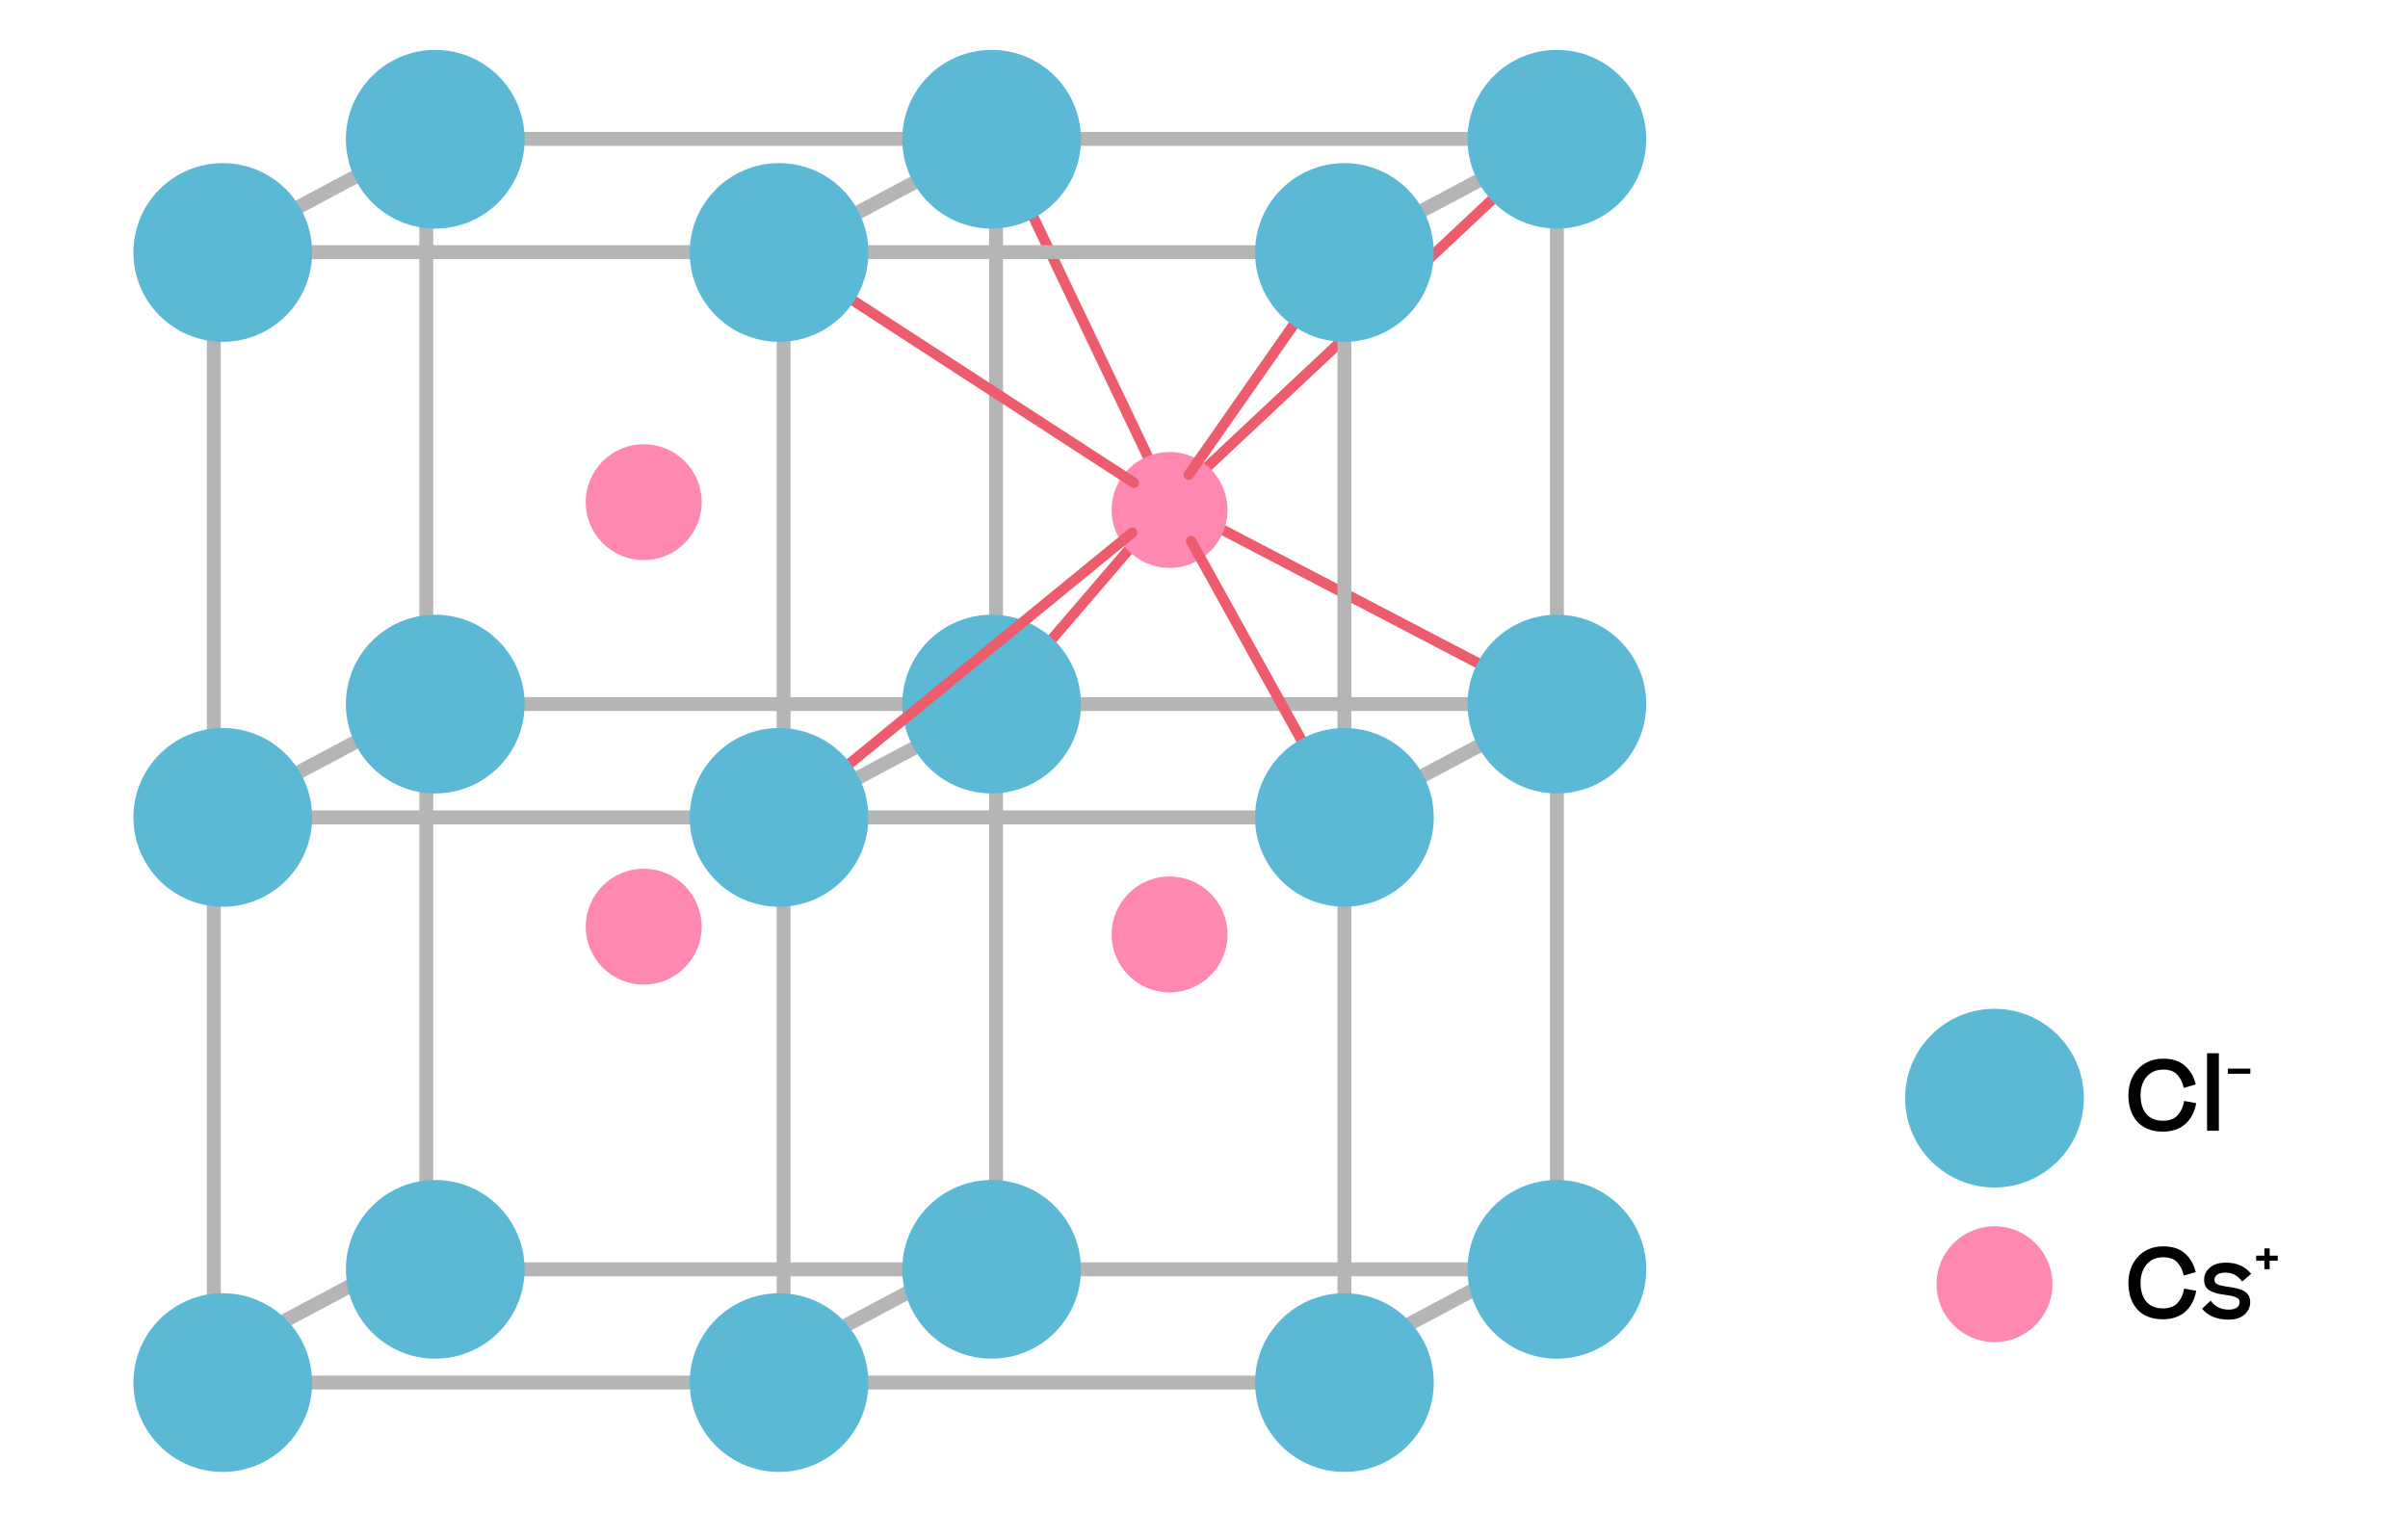 <?xml version="1.0" encoding="UTF-8"?>
<svg id="Camada_1" data-name="Camada 1" xmlns="http://www.w3.org/2000/svg" viewBox="0 0 346.55 221.54">
  <defs>
    <style>
      .cls-1 {
        stroke: #b5b5b5;
        stroke-miterlimit: 10;
        stroke-width: 2px;
      }

      .cls-1, .cls-2 {
        fill: none;
      }

      .cls-3 {
        fill: #5cb9d6;
      }

      .cls-2 {
        stroke: #ec5c6c;
        stroke-linecap: round;
        stroke-linejoin: round;
        stroke-width: 1.5px;
      }

      .cls-4 {
        fill: #ff88b2;
      }
    </style>
  </defs>
  <line class="cls-2" x1="143.35" y1="101.37" x2="168.32" y2="72.28"/>
  <line class="cls-2" x1="224.06" y1="101.37" x2="168.32" y2="72.28"/>
  <line class="cls-2" x1="143.35" y1="19.99" x2="168.32" y2="72.28"/>
  <line class="cls-2" x1="224.06" y1="19.99" x2="168.32" y2="72.28"/>
  <line class="cls-1" x1="61.35" y1="19.99" x2="30.77" y2="36.29"/>
  <line class="cls-1" x1="224.06" y1="19.99" x2="193.48" y2="36.29"/>
  <line class="cls-1" x1="61.35" y1="101.37" x2="30.77" y2="117.67"/>
  <line class="cls-1" x1="143.35" y1="101.37" x2="112.77" y2="117.67"/>
  <line class="cls-1" x1="224.06" y1="101.37" x2="193.48" y2="117.67"/>
  <line class="cls-1" x1="61.35" y1="179.25" x2="30.77" y2="195.55"/>
  <line class="cls-1" x1="224.06" y1="179.25" x2="193.48" y2="195.55"/>
  <polyline class="cls-1" points="112.77 199.04 112.77 36.29 143.35 19.99 143.35 179.25 112.77 195.55"/>
  <rect class="cls-1" x="30.77" y="36.29" width="162.71" height="162.71"/>
  <circle class="cls-3" cx="32.06" cy="36.34" r="12.86"/>
  <circle class="cls-3" cx="32.06" cy="199" r="12.86"/>
  <circle class="cls-3" cx="112.12" cy="199" r="12.86"/>
  <circle class="cls-3" cx="193.48" cy="199" r="12.86"/>
  <line class="cls-1" x1="32.06" y1="117.65" x2="193.48" y2="117.65"/>
  <circle class="cls-3" cx="32.06" cy="117.65" r="12.86"/>
  <rect class="cls-1" x="61.35" y="19.99" width="162.71" height="162.71"/>
  <circle class="cls-3" cx="62.64" cy="20.04" r="12.86"/>
  <circle class="cls-3" cx="142.71" cy="20.04" r="12.86"/>
  <circle class="cls-3" cx="224.06" cy="20.04" r="12.86"/>
  <circle class="cls-3" cx="62.64" cy="182.7" r="12.86"/>
  <circle class="cls-3" cx="142.71" cy="182.7" r="12.86"/>
  <circle class="cls-3" cx="224.06" cy="182.7" r="12.86"/>
  <line class="cls-1" x1="62.64" y1="101.34" x2="224.06" y2="101.34"/>
  <circle class="cls-3" cx="62.64" cy="101.34" r="12.86"/>
  <circle class="cls-3" cx="142.71" cy="101.34" r="12.86"/>
  <circle class="cls-3" cx="224.06" cy="101.34" r="12.86"/>
  <circle class="cls-3" cx="287.04" cy="158.06" r="12.86"/>
  <circle class="cls-4" cx="92.64" cy="72.28" r="8.34"/>
  <circle class="cls-4" cx="168.32" cy="73.4" r="8.34"/>
  <circle class="cls-4" cx="92.64" cy="133.38" r="8.34"/>
  <circle class="cls-4" cx="168.32" cy="134.5" r="8.34"/>
  <circle class="cls-4" cx="287.04" cy="184.84" r="8.34"/>
  <line class="cls-2" x1="112.12" y1="36.34" x2="163.19" y2="69.49"/>
  <circle class="cls-3" cx="112.12" cy="36.34" r="12.86"/>
  <line class="cls-2" x1="193.48" y1="36.29" x2="171.08" y2="68.33"/>
  <circle class="cls-3" cx="193.48" cy="36.34" r="12.86"/>
  <line class="cls-2" x1="193.48" y1="117.67" x2="171.42" y2="77.88"/>
  <circle class="cls-3" cx="193.48" cy="117.65" r="12.86"/>
  <line class="cls-2" x1="112.77" y1="117.67" x2="162.94" y2="76.68"/>
  <circle class="cls-3" cx="112.12" cy="117.65" r="12.86"/>
  <g>
    <path d="M314.28,156.59c-.17-.79-.48-1.42-.94-1.91-.45-.49-1.13-.73-2.04-.73-2.07,0-3.24,1.62-3.24,3.68s.95,3.68,3.19,3.68c.97,0,1.7-.27,2.17-.81,.48-.55,.79-1.23,.91-2.04l1.74,.32c-.45,2.39-1.95,4.1-4.82,4.1-3.5,0-4.94-2.44-4.94-5.25s1.81-5.25,5-5.25c1.33,0,2.37,.34,3.14,1.02,.77,.69,1.29,1.58,1.55,2.69l-1.72,.49Z"/>
    <path d="M319.33,151.6v11.15h-1.7v-11.15h1.7Z"/>
    <path d="M320.62,154.55v-.74h3.24v.74h-3.24Z"/>
  </g>
  <g>
    <path d="M314.28,183.6c-.17-.79-.48-1.42-.94-1.91-.45-.49-1.13-.73-2.04-.73-2.07,0-3.24,1.62-3.24,3.68s.95,3.68,3.19,3.68c.97,0,1.7-.27,2.17-.81,.48-.55,.79-1.23,.91-2.04l1.74,.32c-.45,2.39-1.95,4.1-4.82,4.1-3.5,0-4.94-2.44-4.94-5.25s1.81-5.25,5-5.25c1.33,0,2.37,.34,3.14,1.02,.77,.69,1.29,1.58,1.55,2.69l-1.72,.49Z"/>
    <path d="M318.14,187.2c.63,.85,1.44,1.3,2.61,1.3s1.57-.53,1.57-1.09c0-.8-1.22-.9-2.65-1.12-.71-.11-1.3-.31-1.76-.6-.46-.29-.7-.8-.7-1.5s.28-1.26,.83-1.74c.55-.48,1.32-.71,2.28-.71,1.58,0,2.72,.49,3.66,1.61l-1.3,1.11c-.6-.85-1.37-1.29-2.45-1.29s-1.53,.49-1.53,1.04c0,.35,.21,.6,.62,.73,.42,.13,.97,.22,1.62,.32,1.53,.22,2.9,.59,2.9,2.16,0,.71-.28,1.32-.84,1.81-.55,.48-1.32,.71-2.28,.71-1.78,0-3.03-.62-3.8-1.57l1.23-1.16Z"/>
    <path d="M326.64,182.68h-.76v-1.22h-1.18v-.73h1.18v-1.04h.76v1.04h1.16v.73h-1.16v1.22Z"/>
  </g>
</svg>